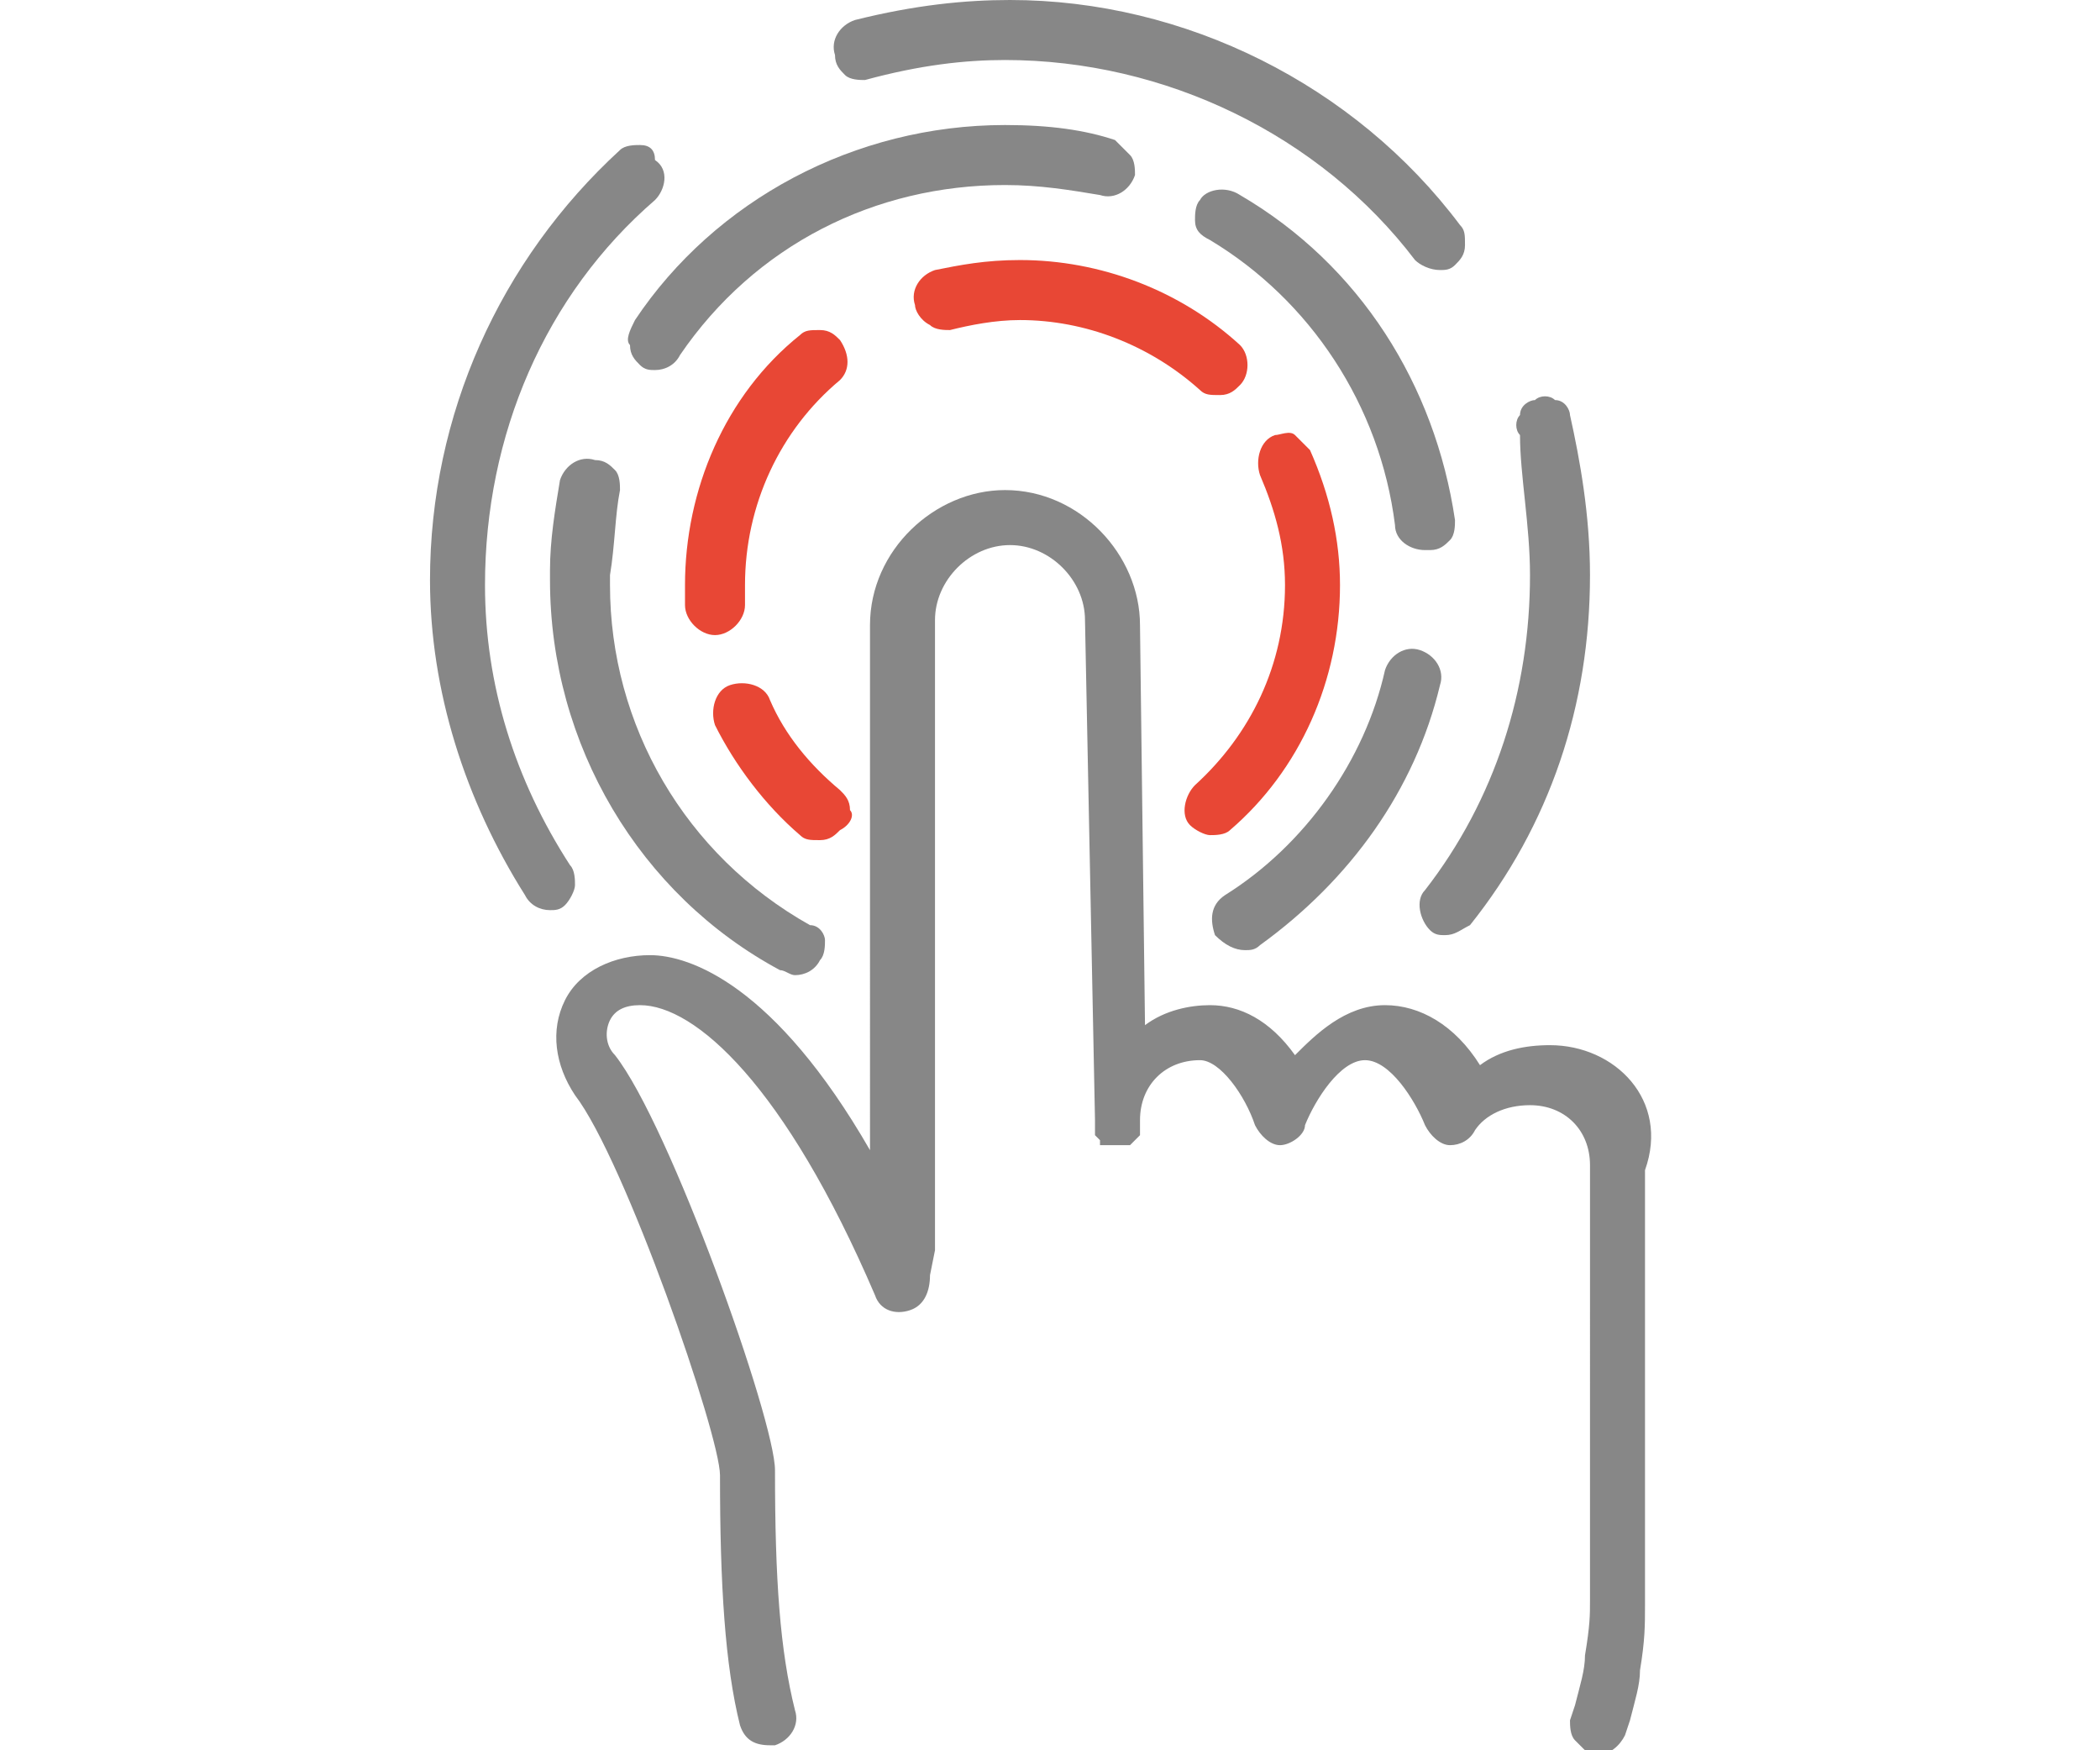 <?xml version="1.0" encoding="utf-8"?>
<!-- Generator: Adobe Illustrator 24.1.1, SVG Export Plug-In . SVG Version: 6.00 Build 0)  -->
<svg version="1.1" id="Слой_1" xmlns:xodm="http://www.corel.com/coreldraw/odm/2003"
	 xmlns="http://www.w3.org/2000/svg" xmlns:xlink="http://www.w3.org/1999/xlink" x="0px" y="0px" viewBox="0 0 42 35"
	 style="enable-background:new 0 0 42 35;" xml:space="preserve">
<style type="text/css">
	.st0{fill:#E84735;}
	.st1{fill:#878787;}
</style>
<g>
	<path class="st0" d="M24.2,16.7c0.1,0,0.3,0,0.4-0.1c1.4-1.2,2.2-3,2.2-4.9c0-0.9-0.2-1.8-0.6-2.7c-0.1-0.1-0.2-0.2-0.3-0.3
		c-0.1-0.1-0.3,0-0.4,0c-0.3,0.1-0.4,0.5-0.3,0.8c0.3,0.7,0.5,1.4,0.5,2.2c0,1.6-0.7,3-1.8,4c-0.2,0.2-0.3,0.6-0.1,0.8
		C23.9,16.6,24.1,16.7,24.2,16.7z"/>
	<path class="st0" d="M18.7,5.4c-0.3,0.1-0.5,0.4-0.4,0.7c0,0.1,0.1,0.3,0.3,0.4c0.1,0.1,0.3,0.1,0.4,0.1c0.4-0.1,0.9-0.2,1.4-0.2
		c1.3,0,2.6,0.5,3.6,1.4c0.1,0.1,0.2,0.1,0.4,0.1c0.2,0,0.3-0.1,0.4-0.2c0.2-0.2,0.2-0.6,0-0.8c-1.2-1.1-2.8-1.7-4.4-1.7
		C19.7,5.2,19.2,5.3,18.7,5.4z"/>
	<path class="st0" d="M14.9,12.1v-0.4c0-1.6,0.7-3.1,1.9-4.1C17,7.4,17,7.1,16.8,6.8c-0.1-0.1-0.2-0.2-0.4-0.2c-0.2,0-0.3,0-0.4,0.1
		c-1.5,1.2-2.3,3.1-2.3,5v0.4c0,0.3,0.3,0.6,0.6,0.6C14.6,12.7,14.9,12.4,14.9,12.1z"/>
	<path class="st0" d="M17,16.2c0-0.2-0.1-0.3-0.2-0.4c-0.6-0.5-1.1-1.1-1.4-1.8c-0.1-0.3-0.5-0.4-0.8-0.3c-0.3,0.1-0.4,0.5-0.3,0.8
		c0.4,0.8,1,1.6,1.7,2.2c0.1,0.1,0.2,0.1,0.4,0.1c0.2,0,0.3-0.1,0.4-0.2C17,16.5,17.1,16.3,17,16.2z"/>
	<path class="st1" d="M24.9,19c0.1,0,0.2,0,0.3-0.1c1.8-1.3,3.1-3.1,3.6-5.2c0.1-0.3-0.1-0.6-0.4-0.7c-0.3-0.1-0.6,0.1-0.7,0.4
		c-0.4,1.8-1.6,3.5-3.2,4.5c-0.3,0.2-0.3,0.5-0.2,0.8C24.5,18.9,24.7,19,24.9,19z"/>
	<path class="st1" d="M24.2,4.8c2,1.2,3.4,3.3,3.7,5.7c0,0.3,0.3,0.5,0.6,0.5c0,0,0,0,0.1,0c0.2,0,0.3-0.1,0.4-0.2
		c0.1-0.1,0.1-0.3,0.1-0.4c-0.4-2.7-1.9-5.1-4.3-6.5C24.5,3.7,24.1,3.8,24,4c-0.1,0.1-0.1,0.3-0.1,0.4C23.9,4.6,24,4.7,24.2,4.8z"/>
	<path class="st1" d="M12.6,6.9c0,0.2,0.1,0.3,0.2,0.4c0.1,0.1,0.2,0.1,0.3,0.1c0.2,0,0.4-0.1,0.5-0.3c1.5-2.2,3.9-3.4,6.5-3.4
		c0.7,0,1.3,0.1,1.9,0.2c0.3,0.1,0.6-0.1,0.7-0.4c0-0.1,0-0.3-0.1-0.4c-0.1-0.1-0.2-0.2-0.3-0.3c-0.6-0.2-1.3-0.3-2.2-0.3
		c-3,0-5.8,1.5-7.4,3.9C12.6,6.6,12.5,6.8,12.6,6.9z"/>
	<path class="st1" d="M12.4,9.8c0-0.1,0-0.3-0.1-0.4c-0.1-0.1-0.2-0.2-0.4-0.2c-0.3-0.1-0.6,0.1-0.7,0.4c-0.1,0.6-0.2,1.2-0.2,1.8
		l0,0.2c0,3.3,1.8,6.3,4.6,7.8c0.1,0,0.2,0.1,0.3,0.1c0.2,0,0.4-0.1,0.5-0.3c0.1-0.1,0.1-0.3,0.1-0.4c0-0.1-0.1-0.3-0.3-0.3
		c-2.5-1.4-4-4-4-6.8l0-0.2C12.3,10.9,12.3,10.3,12.4,9.8z"/>
	<path class="st1" d="M30.6,11.5c0,2.3-0.7,4.5-2.1,6.3c-0.2,0.2-0.1,0.6,0.1,0.8c0.1,0.1,0.2,0.1,0.3,0.1c0.2,0,0.3-0.1,0.5-0.2
		c1.6-2,2.4-4.4,2.4-7c0-1.2-0.2-2.3-0.4-3.2c0-0.1-0.1-0.3-0.3-0.3c-0.1-0.1-0.3-0.1-0.4,0c-0.1,0-0.3,0.1-0.3,0.3
		c-0.1,0.1-0.1,0.3,0,0.4C30.4,9.5,30.6,10.5,30.6,11.5z"/>
	<path class="st1" d="M16.9,1.5c0.1,0.1,0.3,0.1,0.4,0.1c1.1-0.3,2-0.4,2.8-0.4c3.2,0,6.3,1.5,8.2,4c0.1,0.1,0.3,0.2,0.5,0.2
		c0.1,0,0.2,0,0.3-0.1c0.1-0.1,0.2-0.2,0.2-0.4c0-0.2,0-0.3-0.1-0.4C27.1,1.7,23.7,0,20.2,0c-0.9,0-1.9,0.1-3.1,0.4
		c-0.3,0.1-0.5,0.4-0.4,0.7C16.7,1.3,16.8,1.4,16.9,1.5z"/>
	<path class="st1" d="M11.5,17.7c0-0.1,0-0.3-0.1-0.4c-1.1-1.7-1.7-3.6-1.7-5.6c0-3,1.2-5.8,3.4-7.7c0.2-0.2,0.3-0.6,0-0.8
		C13.1,3,13,2.9,12.8,2.9c-0.1,0-0.3,0-0.4,0.1C10,5.2,8.6,8.3,8.6,11.6c0,2.2,0.7,4.4,1.9,6.3c0.1,0.2,0.3,0.3,0.5,0.3
		c0.1,0,0.2,0,0.3-0.1C11.4,18,11.5,17.8,11.5,17.7z"/>
	<path class="st1" d="M31,20.9c-0.5,0-1,0.1-1.4,0.4c-0.5-0.8-1.2-1.2-1.9-1.2c-0.8,0-1.4,0.6-1.8,1c-0.5-0.7-1.1-1-1.7-1
		c-0.4,0-0.9,0.1-1.3,0.4l-0.1-8c0-1.4-1.2-2.7-2.7-2.7c-1.4,0-2.7,1.2-2.7,2.7V23c-1.9-3.3-3.6-3.9-4.4-3.9c-0.7,0-1.4,0.3-1.7,0.9
		c-0.3,0.6-0.2,1.3,0.2,1.9c1,1.3,2.9,6.8,2.9,7.6c0,2.2,0.1,3.8,0.4,5c0.1,0.3,0.3,0.4,0.6,0.4c0,0,0.1,0,0.1,0
		c0.3-0.1,0.5-0.4,0.4-0.7c-0.3-1.2-0.4-2.6-0.4-4.8c0-1-2.1-6.9-3.2-8.3c-0.2-0.2-0.2-0.5-0.1-0.7c0.1-0.2,0.3-0.3,0.6-0.3
		c1.1,0,2.9,1.6,4.7,5.8c0.1,0.3,0.4,0.4,0.7,0.3c0.3-0.1,0.4-0.4,0.4-0.7L18.7,25V12.4c0-0.8,0.7-1.5,1.5-1.5s1.5,0.7,1.5,1.5
		l0.2,10c0,0.1,0,0.1,0,0.2l0,0.1h0c0,0,0.1,0.1,0.1,0.1l0,0.1l0.1,0c0,0,0,0,0,0l0,0l0.1,0c0.1,0,0.1,0,0.2,0l0,0l0,0c0,0,0,0,0,0
		c0,0,0.1,0,0.1,0l0.1,0v0c0,0,0.1-0.1,0.1-0.1c0,0,0.1-0.1,0.1-0.1h0v-0.1c0-0.1,0-0.1,0-0.2c0-0.7,0.5-1.2,1.2-1.2
		c0.4,0,0.9,0.7,1.1,1.3c0.1,0.2,0.3,0.4,0.5,0.4c0.2,0,0.5-0.2,0.5-0.4c0.2-0.5,0.7-1.3,1.2-1.3c0.5,0,1,0.8,1.2,1.3
		c0.1,0.2,0.3,0.4,0.5,0.4c0.2,0,0.4-0.1,0.5-0.3c0.2-0.3,0.6-0.5,1.1-0.5c0.7,0,1.2,0.5,1.2,1.2V32c0,0.3,0,0.5-0.1,1.1
		c0,0.3-0.1,0.6-0.2,1l-0.1,0.3c0,0.1,0,0.3,0.1,0.4c0.1,0.1,0.2,0.2,0.3,0.3c0,0,0.1,0,0.1,0c0.3,0,0.5-0.2,0.6-0.4l0.1-0.3
		c0.1-0.4,0.2-0.7,0.2-1c0.1-0.6,0.1-0.9,0.1-1.3v-8.7C33.4,22,32.3,20.9,31,20.9z"/>
</g>
</svg>
